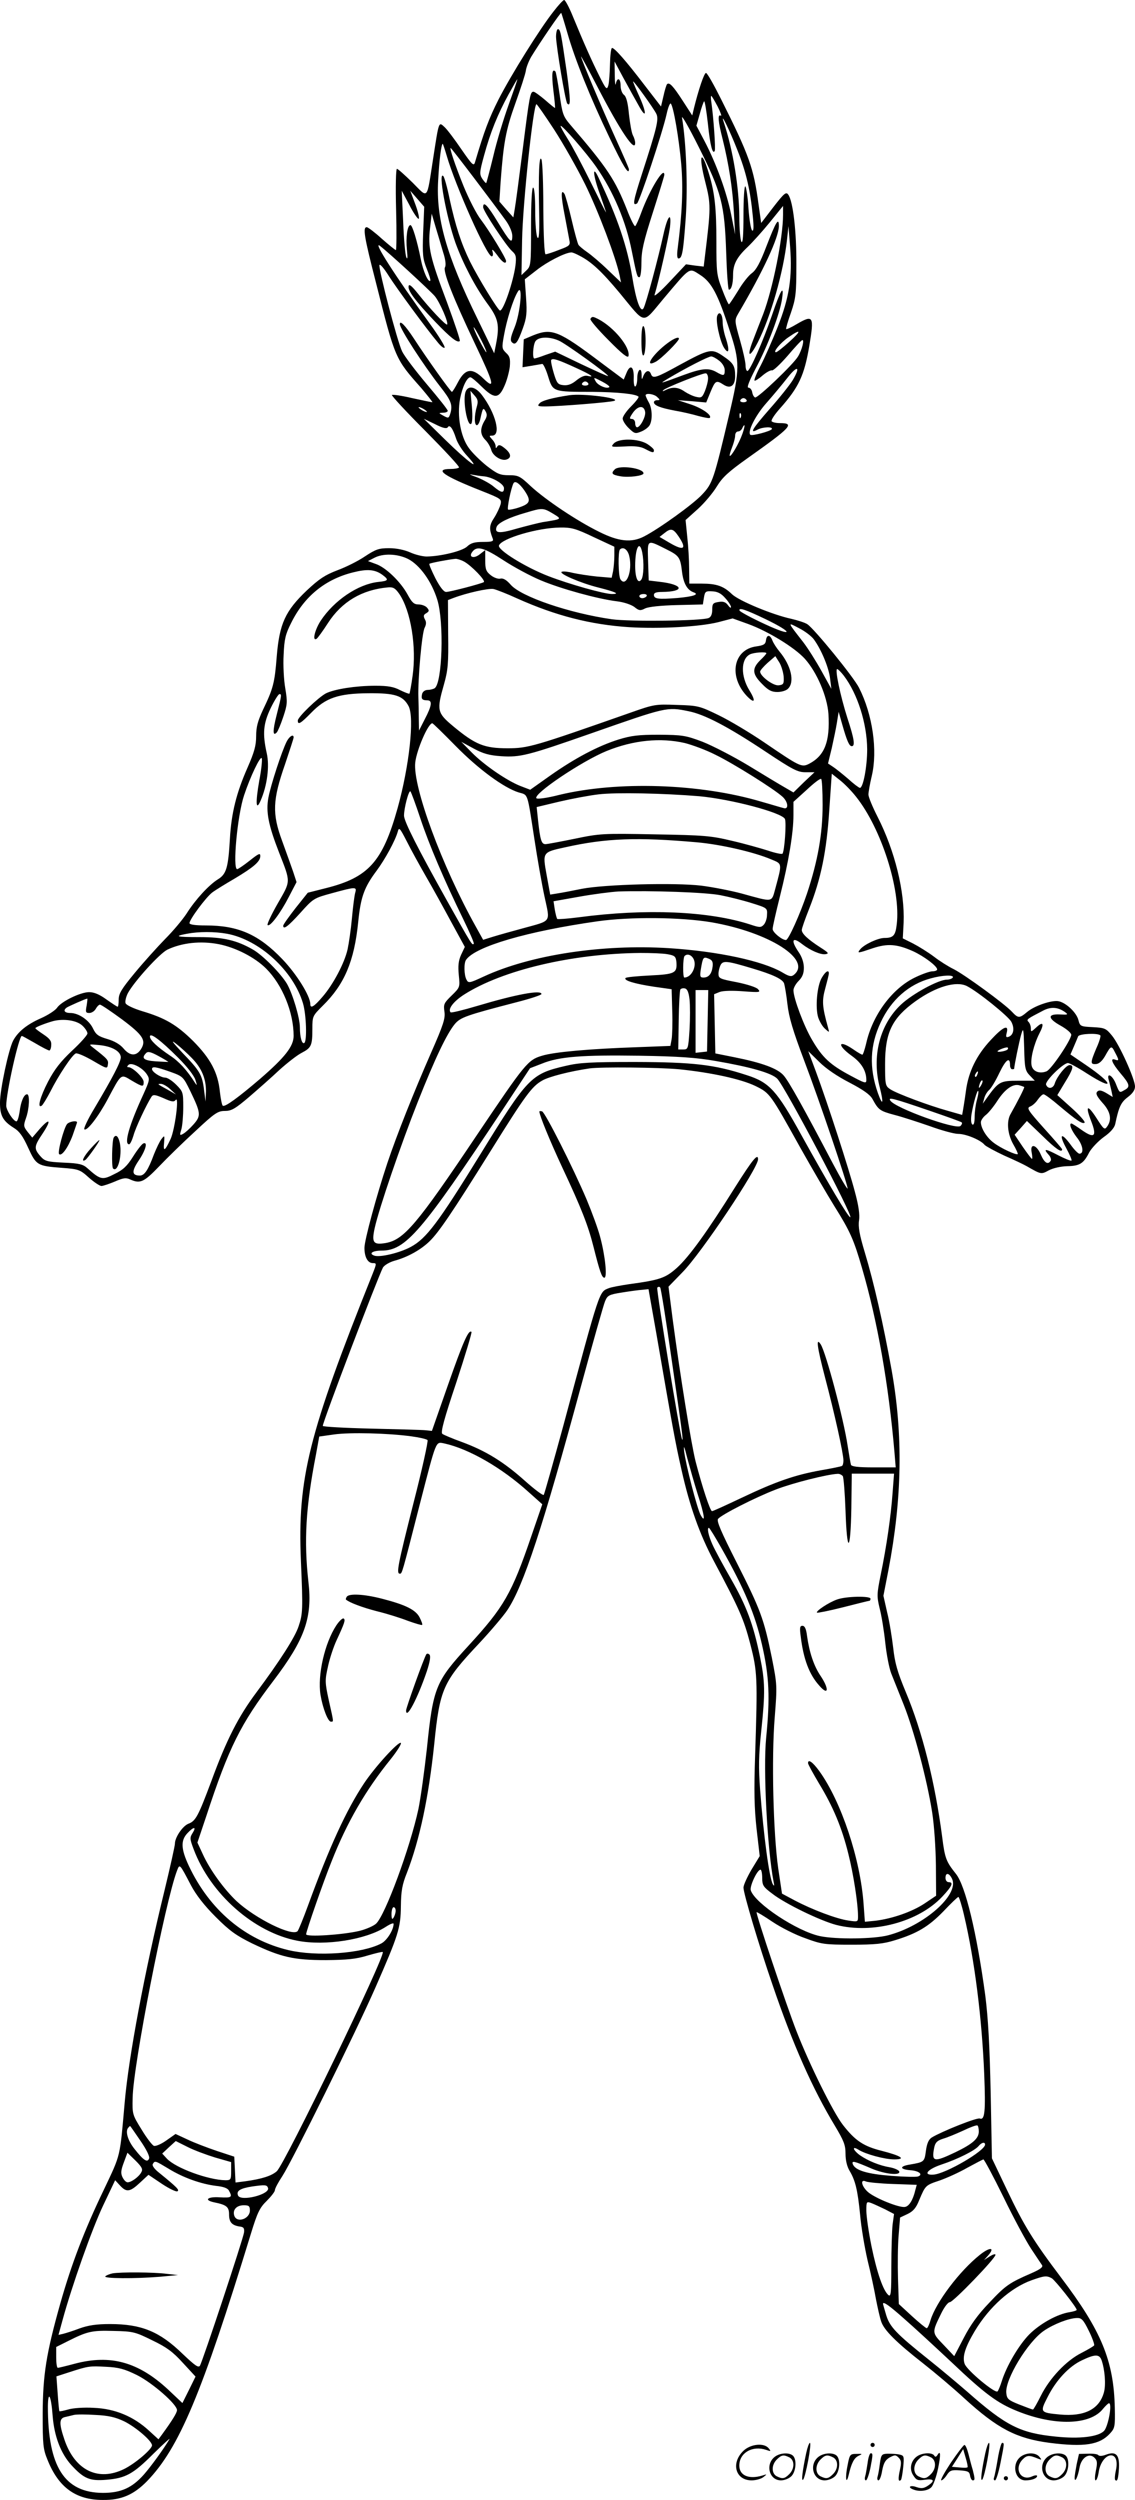 <?xml version="1.0" encoding="UTF-8"?>
<svg xmlns="http://www.w3.org/2000/svg" version="1.0" viewBox="0 0 544.991 1199.44" preserveAspectRatio="xMidYMid meet">
  <g transform="translate(-0.009,1200) scale(0.1,-0.1)" fill="#000000" stroke="none">
    <path d="M2658 11945 c-65 -82 -203 -303 -264 -422 -46 -91 -69 -152 -113 -301 -6 -21 -13 -14 -65 61 -32 47 -68 95 -81 107 -29 27 -27 31 -55 -150 -32 -205 -22 -193 -99 -116 -37 36 -70 66 -75 66 -5 0 -7 -88 -4 -195 3 -107 2 -195 -1 -195 -3 0 -34 25 -68 55 -33 30 -66 55 -72 55 -20 0 -12 -47 44 -265 93 -368 92 -365 218 -507 32 -38 56 -68 53 -68 -3 0 -47 9 -97 20 -51 12 -94 18 -97 15 -3 -3 69 -81 161 -173 92 -93 165 -171 161 -175 -4 -4 -22 -7 -40 -7 -82 0 -35 -33 148 -105 93 -37 97 -39 92 -64 -4 -14 -17 -43 -31 -65 -24 -36 -25 -54 -7 -100 5 -13 -2 -16 -47 -16 -40 0 -58 -5 -76 -22 -23 -22 -126 -47 -194 -48 -20 0 -56 9 -80 20 -27 12 -66 20 -100 20 -50 0 -64 -5 -116 -39 -32 -22 -92 -52 -133 -67 -60 -23 -87 -41 -147 -97 -103 -98 -131 -159 -144 -315 -10 -129 -17 -155 -66 -257 -25 -54 -33 -82 -33 -127 0 -45 -9 -77 -41 -150 -54 -122 -78 -219 -85 -342 -8 -140 -17 -170 -58 -195 -43 -27 -107 -96 -150 -164 -19 -29 -65 -84 -103 -122 -38 -39 -104 -112 -146 -163 -63 -76 -77 -99 -77 -127 0 -19 -2 -35 -5 -35 -3 0 -27 16 -54 35 -33 24 -59 35 -83 35 -42 0 -134 -45 -154 -75 -8 -12 -43 -35 -77 -50 -68 -30 -111 -65 -134 -108 -22 -43 -63 -235 -63 -297 0 -63 14 -88 66 -121 27 -16 44 -40 69 -95 39 -85 44 -88 163 -97 79 -6 86 -8 129 -47 25 -22 52 -40 60 -40 8 0 37 10 64 21 41 18 54 20 75 10 47 -21 65 -13 138 63 39 41 118 118 175 170 92 86 107 96 141 96 31 0 49 10 116 67 43 37 109 95 146 130 38 34 85 71 107 82 46 24 51 35 51 115 0 61 1 62 50 111 104 102 151 213 170 401 12 121 29 167 88 246 41 55 90 145 102 188 6 23 10 18 43 -46 20 -40 62 -116 93 -170 32 -55 86 -153 121 -218 l65 -119 -18 -38 c-13 -29 -15 -53 -11 -97 6 -58 6 -59 -34 -98 -37 -36 -40 -42 -35 -77 5 -32 -4 -62 -65 -200 -82 -187 -163 -390 -209 -527 -52 -156 -110 -370 -110 -407 0 -44 16 -73 40 -73 19 0 19 -1 -1 -52 -308 -769 -361 -980 -344 -1378 10 -231 9 -253 -11 -312 -17 -53 -92 -169 -203 -318 -86 -115 -143 -226 -216 -425 -63 -168 -75 -192 -111 -205 -27 -11 -64 -65 -64 -95 0 -11 -23 -113 -50 -225 -96 -392 -172 -797 -191 -1015 -24 -271 -18 -247 -100 -420 -94 -195 -156 -358 -209 -545 -68 -241 -84 -343 -85 -530 0 -149 2 -170 23 -221 53 -133 136 -193 266 -193 89 -1 148 25 212 90 154 159 263 418 499 1188 31 101 42 124 76 157 21 21 39 44 39 51 0 8 16 38 36 68 48 74 354 693 447 905 110 251 121 285 122 390 1 73 6 103 29 160 61 158 104 359 131 616 27 268 42 300 216 485 56 60 117 132 135 159 78 116 171 400 354 1075 56 206 108 389 115 406 12 29 18 33 82 43 37 6 81 12 98 13 l29 3 38 -215 c77 -445 90 -518 120 -650 40 -179 88 -312 156 -440 123 -231 143 -277 174 -395 35 -135 36 -164 24 -535 -6 -173 -4 -255 7 -355 l15 -130 -39 -64 c-21 -36 -39 -75 -39 -87 0 -28 73 -274 140 -468 97 -285 193 -500 299 -675 43 -72 51 -92 51 -134 0 -31 7 -61 19 -81 28 -47 39 -91 51 -211 5 -60 22 -159 36 -220 15 -60 33 -144 40 -185 8 -41 19 -90 25 -107 13 -42 74 -102 202 -202 56 -44 145 -119 197 -167 160 -146 250 -193 410 -214 166 -21 240 -10 290 45 23 25 25 33 23 123 -5 226 -64 369 -258 625 -135 179 -178 249 -260 421 l-72 151 -6 315 c-5 230 -12 356 -26 467 -41 301 -95 526 -141 583 -47 59 -53 74 -66 178 -34 260 -95 505 -175 695 -40 96 -52 138 -60 211 -6 50 -18 127 -29 170 l-18 80 24 123 c66 345 71 649 15 962 -40 221 -84 415 -128 561 -26 86 -33 125 -28 155 4 28 -2 71 -20 137 -27 104 -130 423 -188 579 l-36 96 52 -51 c33 -33 86 -69 146 -100 65 -34 98 -57 110 -78 29 -53 35 -58 106 -77 39 -10 115 -35 170 -54 55 -20 116 -37 136 -37 37 0 108 -29 127 -53 7 -7 49 -30 94 -51 46 -20 94 -43 108 -51 70 -40 69 -40 106 -20 21 11 57 19 88 20 60 1 79 12 106 66 11 20 42 53 69 73 33 23 52 45 56 63 17 81 27 104 60 129 24 18 35 35 35 51 0 36 -75 202 -111 245 -28 34 -34 37 -91 40 -60 3 -62 4 -70 35 -9 34 -56 80 -93 89 -31 8 -118 -21 -154 -52 -36 -30 -42 -30 -72 2 -35 38 -226 177 -279 204 -25 12 -68 39 -95 60 -28 21 -73 49 -100 63 l-50 25 4 75 c6 150 -42 345 -125 508 -24 47 -44 95 -44 107 0 11 7 51 16 89 29 122 4 295 -61 423 -26 52 -214 282 -248 305 -12 8 -47 19 -77 26 -89 19 -251 86 -285 118 -40 39 -74 51 -146 51 l-59 0 -1 73 c0 39 -4 108 -9 152 l-8 80 59 53 c32 29 73 78 91 108 27 44 55 70 148 136 209 148 228 168 155 168 -19 0 -36 4 -40 9 -3 6 15 33 40 61 91 102 117 159 141 300 24 144 20 152 -62 104 -25 -15 -47 -25 -49 -23 -2 2 8 38 23 79 23 68 26 90 26 230 1 158 -16 305 -39 336 -10 15 -19 8 -71 -59 l-59 -77 -13 92 c-23 171 -44 232 -179 501 -35 70 -67 127 -73 127 -9 0 -36 -81 -58 -170 l-8 -34 -46 71 c-46 71 -64 90 -75 79 -3 -3 -11 -28 -17 -56 l-12 -51 -78 101 c-90 118 -145 180 -157 180 -5 0 -9 -35 -10 -77 -1 -43 -4 -89 -8 -103 -7 -23 -11 -19 -43 45 -36 72 -72 152 -128 288 -17 42 -36 77 -41 77 -5 0 -28 -25 -51 -55z m67 -105 c36 -126 109 -307 202 -501 66 -138 93 -182 93 -151 0 5 -29 71 -64 148 -65 143 -166 382 -166 393 0 3 35 -61 78 -144 111 -214 182 -319 182 -271 0 10 -5 26 -11 37 -6 11 -14 57 -19 102 -5 55 -13 84 -24 92 -9 7 -16 26 -16 44 0 36 -16 42 -23 9 -2 -13 -5 6 -5 42 l-1 65 43 -80 c24 -44 56 -102 72 -130 38 -70 41 -41 5 40 -17 37 -31 70 -31 74 0 8 100 -130 112 -156 12 -26 2 -67 -69 -286 -43 -133 -47 -157 -24 -143 12 8 123 342 142 429 7 32 16 54 20 50 13 -14 39 -166 50 -289 10 -115 5 -236 -17 -406 -4 -30 -3 -48 4 -48 18 0 23 32 35 198 10 151 2 356 -18 477 -3 17 33 -46 80 -140 110 -219 124 -275 132 -507 3 -98 9 -178 13 -178 12 0 20 28 20 71 0 50 17 84 70 134 23 22 71 75 106 118 l64 79 0 -42 c0 -111 -49 -354 -95 -476 -14 -35 -36 -93 -50 -129 -31 -80 -16 -85 24 -7 62 123 123 336 140 492 l7 65 8 -100 c11 -146 -4 -243 -60 -384 -25 -64 -62 -147 -81 -184 -20 -37 -33 -70 -30 -73 2 -3 20 8 38 24 19 16 39 27 46 25 6 -2 39 29 74 69 34 40 66 75 71 76 12 5 -1 -47 -20 -78 -22 -38 -194 -201 -206 -197 -6 2 -12 13 -14 25 -2 12 -10 22 -18 22 -9 0 2 29 35 93 59 110 116 263 126 332 11 74 -6 47 -49 -80 -43 -125 -105 -265 -117 -265 -5 0 -9 12 -9 27 0 15 -12 70 -27 122 -26 92 -26 95 -9 125 123 209 195 366 196 421 0 45 -14 22 -60 -97 -30 -79 -49 -113 -69 -128 -16 -11 -46 -49 -67 -85 -22 -35 -41 -65 -44 -65 -3 0 -18 33 -33 73 -26 67 -27 82 -27 227 0 159 -8 235 -35 324 -37 126 -53 97 -19 -35 28 -110 28 -122 -2 -366 l-5 -42 -43 5 -42 6 -78 -83 c-43 -46 -76 -75 -73 -64 21 69 68 279 74 324 9 81 -12 56 -32 -37 -23 -105 -83 -331 -95 -351 -14 -24 -36 37 -54 150 -24 146 -70 283 -163 479 -30 63 -25 7 7 -80 16 -46 30 -86 30 -89 0 -3 -33 63 -74 146 -41 83 -91 177 -111 208 -20 32 -35 59 -33 61 6 6 126 -132 171 -197 82 -118 143 -261 171 -405 24 -119 26 -124 36 -124 6 0 10 31 10 70 0 57 10 101 55 241 30 94 55 175 55 180 0 44 -70 -71 -110 -179 -12 -34 -26 -64 -30 -67 -4 -2 -22 33 -39 78 -57 144 -93 200 -273 409 -34 40 -38 52 -51 146 -8 56 -17 105 -20 109 -16 16 -19 -12 -10 -89 6 -46 9 -84 8 -86 -1 -1 -22 16 -47 38 -26 22 -51 40 -56 40 -16 0 -19 -15 -52 -277 -17 -134 -34 -262 -38 -284 l-7 -42 -34 38 -33 38 6 96 c14 188 25 248 71 376 25 70 48 140 50 156 2 16 14 46 26 67 43 70 141 214 144 210 1 -1 15 -46 30 -98z m-282 -341 c-24 -66 -58 -178 -74 -247 -17 -70 -33 -129 -34 -130 -2 -2 -10 7 -19 20 -14 22 -14 31 9 114 30 110 65 196 117 291 22 40 41 73 42 73 2 0 -17 -54 -41 -121z m1003 -10 c14 -28 21 -48 15 -44 -16 9 -13 -27 9 -113 29 -117 48 -236 54 -352 l6 -105 -19 95 c-21 105 -71 245 -129 355 l-38 72 16 56 c8 30 18 58 21 61 3 3 11 -44 18 -106 11 -107 23 -151 33 -132 5 9 -6 162 -16 232 -3 17 -3 32 -1 32 3 0 16 -23 31 -51z m-785 -111 c44 -68 111 -186 149 -263 63 -128 147 -350 165 -435 l7 -35 -63 60 c-35 34 -80 72 -99 85 -19 13 -38 29 -42 35 -4 5 -19 60 -33 120 -14 61 -30 116 -34 124 -18 28 -18 -7 0 -99 10 -52 20 -107 23 -122 5 -25 1 -28 -50 -47 -30 -12 -59 -21 -64 -21 -6 0 -10 85 -11 218 0 119 -4 226 -9 237 -11 25 -15 -68 -11 -255 2 -96 -1 -131 -8 -120 -6 8 -11 65 -11 128 0 68 -4 112 -10 112 -6 0 -10 -69 -10 -188 0 -184 -1 -189 -23 -210 l-23 -22 3 168 c3 175 54 652 69 652 3 0 41 -55 85 -122z m879 -96 c43 -108 63 -194 75 -321 5 -50 4 -72 -3 -67 -6 3 -14 51 -18 106 -3 55 -11 103 -15 106 -5 3 -9 -59 -9 -138 0 -96 -3 -138 -10 -128 -5 8 -10 62 -10 120 -1 141 -30 320 -75 455 -18 55 29 -41 65 -133z m-1395 -29 c42 -145 193 -483 216 -483 6 0 8 9 4 23 -5 15 2 10 21 -15 25 -36 44 -48 44 -30 0 13 -81 146 -120 197 -22 28 -59 101 -84 162 -42 104 -68 183 -62 183 4 0 210 -272 264 -347 19 -26 32 -57 32 -75 0 -41 -11 -30 -70 67 -49 81 -70 102 -70 71 0 -18 110 -185 139 -211 19 -17 21 -26 16 -70 -10 -75 -57 -215 -74 -215 -9 0 -104 155 -144 235 -43 88 -70 172 -98 300 -11 55 -25 104 -30 110 -27 28 14 -195 58 -320 37 -101 94 -210 152 -290 55 -74 61 -104 42 -200 l-8 -40 -80 165 c-150 306 -200 483 -189 665 5 95 15 175 22 175 1 0 10 -26 19 -57z m-135 -303 c5 0 -1 30 -15 68 l-25 67 34 -39 33 -38 -5 -122 c-4 -107 -2 -127 17 -175 12 -29 20 -56 17 -58 -9 -10 -34 45 -45 102 -19 94 -41 165 -50 165 -15 0 -23 -58 -17 -119 4 -37 3 -49 -3 -35 -5 11 -12 88 -15 170 l-7 149 36 -67 c19 -38 40 -68 45 -68z m118 -161 c12 -36 14 -62 9 -71 -12 -18 38 -145 144 -368 91 -191 99 -223 40 -166 -54 53 -87 48 -121 -16 -14 -27 -27 -48 -30 -48 -6 0 -119 158 -184 258 -41 62 -66 87 -66 67 0 -22 112 -195 194 -300 52 -66 60 -87 49 -127 -8 -25 -9 -26 -33 -13 -25 14 -25 14 -2 15 12 0 22 4 22 9 0 6 -45 62 -100 127 -54 64 -108 135 -119 158 -23 47 -113 392 -109 414 2 8 22 -15 45 -52 39 -61 179 -252 237 -321 13 -16 27 -27 31 -23 4 4 -28 56 -71 115 -165 227 -278 403 -239 373 43 -33 240 -214 263 -241 24 -29 67 -128 59 -136 -6 -5 -83 76 -139 147 -32 40 -44 49 -46 37 -4 -22 31 -69 127 -170 75 -78 108 -104 119 -93 3 3 -25 86 -61 184 -82 217 -93 264 -82 357 l8 70 19 -65 c11 -36 27 -90 36 -121z m655 -16 c57 -29 106 -75 192 -178 129 -156 106 -153 212 -27 131 155 120 148 175 113 55 -35 86 -93 143 -271 48 -147 48 -181 -3 -396 -74 -314 -80 -333 -130 -386 -42 -46 -209 -166 -280 -202 -60 -31 -122 -24 -214 22 -108 53 -257 153 -329 219 -52 49 -60 53 -105 53 -43 0 -56 6 -107 45 -31 25 -70 63 -86 86 -39 53 -57 154 -42 235 11 57 33 104 50 104 5 0 29 -20 54 -45 60 -59 82 -59 109 3 12 26 23 68 26 93 3 38 0 50 -18 66 -20 20 -21 24 -10 84 13 74 44 173 66 209 26 45 13 -103 -16 -173 -18 -44 -21 -60 -12 -69 17 -17 28 -2 53 68 18 50 20 73 15 146 l-6 88 58 45 c48 38 135 83 165 84 4 1 22 -6 40 -16z m-473 -403 c17 -33 28 -60 25 -60 -2 0 -18 27 -35 60 -17 33 -28 60 -25 60 2 0 18 -27 35 -60z m1480 -10 c-30 -27 -59 -50 -64 -50 -16 0 21 45 60 72 62 43 64 32 4 -22z m17 -183 c-14 -23 -64 -86 -112 -140 -84 -96 -98 -120 -57 -98 25 13 75 15 68 2 -6 -10 -96 -34 -103 -27 -15 14 24 92 75 150 31 35 77 90 102 122 49 63 66 57 27 -9z m-222 -97 c3 -5 -3 -10 -15 -10 -12 0 -18 5 -15 10 3 6 10 10 15 10 5 0 12 -4 15 -10z m-1535 -56 c0 -2 -9 0 -20 6 -11 6 -20 13 -20 16 0 2 9 0 20 -6 11 -6 20 -13 20 -16z m1507 -26 c-3 -8 -6 -5 -6 6 -1 11 2 17 5 13 3 -3 4 -12 1 -19z m-1407 -48 c9 15 24 -4 40 -54 7 -22 31 -60 54 -84 74 -81 1 -27 -107 79 l-102 100 54 -26 c37 -19 56 -23 61 -15z m1415 -31 c-16 -46 -55 -112 -61 -106 -2 2 3 20 11 40 8 20 15 46 15 57 0 11 6 20 14 20 8 0 16 7 20 15 3 8 8 15 10 15 3 0 -1 -19 -9 -41z m-1245 -204 c40 -2 100 -36 100 -57 0 -25 -13 -23 -49 7 -16 14 -54 35 -83 46 -29 10 -39 16 -23 12 17 -3 41 -7 55 -8z m198 -68 c33 -49 29 -63 -24 -81 -26 -9 -50 -13 -54 -11 -7 4 15 108 26 127 8 13 28 -1 52 -35z m137 -111 c44 -27 46 -26 -49 -41 -21 -4 -77 -18 -124 -31 -85 -25 -109 -23 -97 9 8 19 58 44 139 67 80 24 84 24 131 -4z m196 -113 l99 -46 0 -42 c0 -23 -3 -57 -6 -75 l-7 -32 -71 6 c-39 4 -90 12 -113 17 -23 6 -47 9 -55 6 -20 -7 88 -54 176 -76 83 -21 104 -31 65 -31 -38 0 -205 47 -306 86 -109 42 -245 126 -237 147 13 34 186 85 293 86 55 1 76 -5 162 -46z m407 4 c42 -62 26 -72 -45 -30 l-46 27 23 18 c31 25 42 23 68 -15z m-57 -63 c60 -30 66 -38 74 -108 7 -56 25 -87 56 -98 28 -10 -1 -20 -78 -27 -91 -7 -113 -5 -113 15 0 10 12 14 38 14 114 1 105 36 -13 49 l-50 6 -3 93 c-3 107 -7 104 89 56z m-117 -15 c9 -47 7 -112 -4 -129 -16 -24 -30 6 -30 65 0 87 21 127 34 64z m-665 -38 c49 -32 129 -75 177 -95 97 -41 275 -90 367 -101 33 -4 68 -16 83 -27 22 -18 29 -19 52 -7 17 8 75 14 152 16 l125 3 5 32 c5 30 8 33 40 31 25 -1 43 -10 62 -32 16 -17 28 -37 28 -43 0 -7 -6 -3 -14 8 -11 15 -23 20 -45 16 -27 -4 -31 -8 -31 -37 0 -22 -6 -35 -17 -40 -32 -14 -378 -18 -465 -6 -203 29 -436 108 -486 166 -20 23 -36 32 -49 29 -10 -3 -31 4 -46 16 -23 18 -27 29 -27 71 l0 50 -27 -21 c-30 -23 -56 -12 -33 15 22 27 57 16 149 -44z m603 19 c16 -71 -16 -151 -43 -109 -10 17 -12 133 -2 143 16 15 38 -1 45 -34z m-1062 -12 c56 -29 113 -108 140 -196 33 -107 24 -400 -13 -424 -6 -4 -22 -8 -33 -8 -13 0 -24 -8 -27 -19 -6 -24 0 -31 25 -31 25 0 22 -25 -12 -90 l-28 -55 -1 55 c0 30 -1 78 -2 105 -3 85 17 309 30 333 8 16 9 28 1 41 -8 16 -6 22 7 29 14 9 15 13 4 26 -7 9 -26 16 -41 16 -22 0 -32 9 -53 48 -34 62 -105 130 -152 146 l-38 14 29 15 c42 23 112 21 164 -5z m268 -12 c35 -19 106 -92 95 -99 -14 -8 -162 -47 -181 -47 -11 0 -29 23 -51 65 -18 36 -32 68 -29 70 4 4 93 21 126 24 7 0 25 -5 40 -13z m-393 -63 c34 -25 31 -30 -19 -35 -97 -11 -211 -88 -276 -186 -28 -43 -42 -100 -20 -87 5 3 30 37 55 76 66 102 163 160 289 171 24 2 34 -4 53 -31 56 -82 84 -255 64 -395 -6 -44 -13 -81 -15 -84 -2 -2 -22 6 -45 17 -30 16 -59 21 -118 21 -95 0 -195 -16 -237 -36 -38 -20 -136 -114 -136 -131 0 -23 14 -14 64 37 70 72 130 93 276 94 126 1 165 -11 192 -62 29 -55 3 -289 -53 -490 -72 -257 -140 -332 -344 -383 l-87 -22 -59 -74 c-32 -41 -59 -79 -59 -84 0 -21 22 -5 82 61 62 69 64 71 153 95 113 31 119 31 111 3 -4 -13 -11 -68 -16 -123 -5 -55 -15 -122 -21 -150 -15 -66 -69 -168 -120 -227 -41 -48 -59 -59 -59 -35 0 38 -65 143 -134 215 -114 119 -212 162 -368 162 -50 0 -78 4 -78 11 0 18 79 124 109 147 16 12 65 42 108 67 92 55 123 82 123 108 0 16 -8 12 -51 -22 -29 -23 -56 -41 -60 -41 -23 0 1 259 33 354 29 88 79 193 85 178 3 -7 -2 -56 -12 -107 -19 -109 -16 -149 7 -95 31 71 43 164 29 226 -21 94 -17 142 19 217 18 37 37 67 42 67 11 0 11 -4 -13 -98 -20 -78 -20 -107 0 -86 5 5 19 38 31 74 20 60 21 71 10 137 -7 39 -11 112 -8 161 3 75 9 100 36 153 63 128 164 210 298 243 67 17 104 14 139 -11z m648 -114 c185 -83 353 -126 538 -138 149 -9 340 2 428 24 l69 18 75 -27 c96 -35 223 -113 272 -167 58 -65 107 -180 113 -264 8 -133 -18 -200 -92 -239 -37 -19 -44 -15 -216 102 -69 47 -168 106 -220 131 -91 44 -98 46 -200 49 -103 4 -109 3 -225 -38 -462 -162 -489 -170 -588 -170 -111 0 -154 17 -260 105 -78 65 -81 76 -45 202 19 67 22 100 20 241 l-1 163 26 10 c63 24 170 48 193 43 14 -3 65 -23 113 -45z m622 11 c-3 -5 -13 -10 -21 -10 -8 0 -14 5 -14 10 0 6 9 10 21 10 11 0 17 -4 14 -10z m570 -110 c137 -66 135 -88 -1 -25 -65 30 -121 60 -123 66 -5 16 30 4 124 -41z m234 -99 c36 -50 71 -135 77 -187 l6 -49 -47 85 c-26 47 -65 109 -88 139 -78 100 -77 97 -20 67 28 -14 61 -39 72 -55z m143 -173 c66 -87 111 -229 112 -353 0 -82 -19 -185 -35 -185 -4 0 -30 19 -56 43 -27 23 -59 49 -73 58 l-24 16 18 74 c9 41 21 97 25 124 l8 50 17 -60 c23 -81 34 -105 46 -105 17 0 12 35 -21 135 -34 107 -61 235 -49 235 4 0 19 -15 32 -32z m-747 -170 c78 -15 192 -75 371 -194 131 -87 154 -99 192 -99 l43 0 -51 -48 -50 -49 -43 25 c-23 13 -101 60 -173 104 -73 44 -172 95 -220 114 -82 31 -98 33 -209 34 -99 0 -133 -4 -195 -23 -99 -31 -210 -90 -328 -173 l-96 -68 -47 18 c-64 25 -174 100 -234 161 l-50 51 59 -32 c46 -25 75 -33 132 -37 93 -6 128 3 434 110 360 126 362 127 465 106z m-1117 -167 c110 -112 232 -201 303 -223 46 -13 40 3 75 -223 14 -93 36 -218 49 -278 27 -126 36 -112 -105 -151 -52 -14 -116 -32 -142 -40 l-48 -15 -35 63 c-163 291 -304 674 -291 788 7 61 62 188 82 188 3 0 53 -49 112 -109z m1101 14 c35 -9 101 -33 146 -56 85 -41 283 -165 323 -202 27 -25 30 -62 5 -54 -10 2 -58 17 -108 31 -293 87 -690 100 -971 32 -54 -14 -103 -21 -108 -16 -19 19 217 178 337 227 128 52 259 65 376 38z m822 -258 c121 -152 215 -446 195 -611 -6 -54 -16 -66 -59 -66 -31 0 -97 -31 -116 -54 -17 -21 -13 -20 61 5 70 23 115 20 193 -15 52 -24 115 -71 115 -87 0 -5 -10 -9 -22 -9 -13 0 -50 -13 -83 -29 -110 -52 -206 -181 -236 -318 -7 -29 -15 -53 -18 -53 -4 0 -23 11 -43 25 -73 50 -81 22 -9 -30 48 -34 71 -73 71 -117 0 -18 -8 -15 -77 22 -96 51 -134 86 -183 170 -39 65 -90 201 -90 239 0 11 11 31 25 45 18 18 25 36 25 63 0 24 -9 52 -25 75 -39 57 -31 76 16 39 40 -31 89 -52 112 -49 19 3 16 7 -23 32 -59 38 -90 66 -90 84 0 8 16 53 35 101 57 144 84 275 97 473 l12 176 39 -31 c22 -17 57 -53 78 -80z m-161 -39 c0 -139 -23 -268 -75 -425 -33 -98 -89 -223 -101 -223 -19 0 -64 37 -64 53 0 10 16 80 35 156 42 167 65 305 65 390 l0 64 63 57 c34 32 65 56 70 53 4 -2 7 -58 7 -125z m-1932 -63 c42 -127 116 -300 207 -486 30 -62 53 -114 50 -117 -8 -8 -8 -8 -127 204 -140 250 -208 383 -208 411 0 36 23 124 31 116 4 -5 25 -62 47 -128z m1339 105 c153 -14 396 -78 412 -109 8 -17 -2 -157 -12 -167 -3 -3 -34 3 -69 15 -35 11 -112 33 -173 47 -100 24 -133 27 -370 31 -250 5 -265 4 -385 -21 -69 -14 -132 -26 -141 -26 -19 0 -25 20 -35 111 l-7 67 109 26 c60 14 145 30 189 35 85 10 313 5 482 -9z m-12 -221 c115 -10 276 -47 358 -82 54 -22 53 -17 20 -140 -19 -68 -8 -66 -161 -24 -52 14 -140 31 -195 38 -128 15 -462 6 -572 -15 -44 -9 -96 -19 -116 -22 l-37 -6 -17 93 c-20 111 -21 110 89 134 197 44 348 49 631 24z m115 -254 c41 -8 109 -25 150 -38 74 -23 75 -24 73 -56 0 -19 -8 -40 -16 -48 -13 -14 -21 -13 -63 1 -199 65 -503 78 -826 35 -54 -7 -100 -10 -102 -8 -3 3 -8 23 -12 45 l-6 40 124 22 c67 12 152 23 188 25 154 5 420 -4 490 -18z m-43 -130 c277 -48 484 -180 395 -252 -12 -10 -23 -8 -56 12 -95 55 -309 101 -544 116 -320 20 -664 -32 -889 -136 -69 -32 -74 -33 -83 -15 -12 22 -13 80 -2 95 44 64 294 137 632 185 156 22 399 20 547 -5z m-2326 -55 c155 -29 318 -178 364 -334 16 -54 20 -182 6 -190 -11 -7 -21 28 -21 75 0 46 -35 162 -62 209 -30 50 -116 137 -163 164 -78 45 -143 60 -257 60 -111 0 -125 4 -61 16 57 11 134 11 194 0z m-40 -50 c81 -16 173 -63 227 -117 78 -78 132 -210 132 -323 0 -50 -42 -103 -161 -206 -103 -88 -168 -136 -179 -129 -4 2 -10 32 -14 66 -9 93 -45 160 -128 244 -80 79 -135 111 -246 144 -42 13 -76 29 -79 38 -3 9 2 30 11 48 31 57 153 191 190 209 70 33 159 43 247 26z m2154 -48 c35 -6 40 -11 43 -37 4 -54 -7 -59 -127 -65 -60 -3 -113 -8 -117 -12 -11 -12 44 -28 136 -42 l85 -12 3 -105 c2 -57 0 -118 -3 -135 l-6 -32 -157 -6 c-233 -8 -400 -23 -459 -41 -68 -20 -81 -36 -312 -379 -291 -434 -352 -505 -441 -520 -57 -9 -66 2 -51 71 21 96 126 402 207 606 84 212 140 328 178 374 27 32 55 42 294 104 67 17 122 35 122 40 0 21 -120 -1 -308 -57 -67 -20 -125 -34 -128 -31 -15 15 13 52 64 85 185 118 520 197 847 200 50 0 108 -2 130 -6z m125 -22 c18 -34 -9 -90 -44 -90 -8 0 -7 95 1 103 12 13 32 7 43 -13z m92 -36 c-4 -36 -19 -54 -44 -54 -16 0 -18 5 -13 38 10 60 12 63 37 53 18 -7 22 -15 20 -37z m190 -10 c98 -29 145 -51 153 -72 3 -9 11 -54 16 -99 7 -63 26 -127 80 -270 75 -197 209 -594 209 -615 0 -7 -33 48 -72 122 -136 259 -209 390 -234 419 -28 34 -103 62 -239 89 l-90 18 -3 142 -3 142 27 11 c17 6 62 7 113 3 81 -6 85 -5 70 11 -9 9 -53 23 -103 33 -79 15 -86 18 -86 40 0 13 5 32 10 42 12 22 29 21 152 -16z m963 -44 c-3 -5 -16 -10 -28 -10 -41 0 -167 -69 -221 -120 -102 -96 -141 -249 -101 -399 19 -76 14 -91 -10 -24 -42 121 -38 228 14 338 50 108 135 183 240 211 57 16 114 18 106 4z m68 -41 c55 -28 199 -145 213 -171 17 -32 11 -63 -12 -72 -13 -5 -15 -1 -10 19 11 42 -17 30 -77 -35 -68 -73 -107 -152 -119 -245 -5 -38 -12 -80 -14 -92 l-4 -22 -70 20 c-90 25 -243 82 -275 103 -24 16 -25 21 -25 122 0 151 34 220 147 301 98 70 195 98 246 72z m-1332 -64 c3 -28 3 -93 0 -145 -6 -92 -7 -95 -30 -95 l-24 0 2 140 c1 76 5 143 8 148 3 4 12 7 21 5 12 -2 19 -18 23 -53z m87 -102 l-3 -148 -27 -3 -28 -3 0 150 0 151 30 0 31 0 -3 -147z m-2982 72 c-6 -31 -4 -35 13 -35 11 0 25 9 31 20 6 11 15 20 20 20 6 0 53 -32 105 -70 103 -77 119 -102 91 -145 -22 -33 -52 -32 -83 5 -16 19 -43 35 -77 45 -44 13 -55 21 -69 50 -19 41 -70 75 -109 75 -29 0 -37 13 -16 27 12 7 88 41 97 42 2 1 0 -15 -3 -34z m4697 -30 c18 -13 16 -14 -24 -12 -61 3 -58 -20 6 -55 28 -16 49 -34 49 -43 -3 -28 -96 -166 -119 -175 -33 -13 -64 -1 -71 26 -8 30 10 103 37 156 25 48 18 60 -16 28 -24 -22 -25 -22 -25 -4 0 11 -5 25 -11 31 -12 12 -8 14 71 55 37 19 70 16 103 -7z m-4717 -66 c13 -12 24 -29 24 -37 0 -8 -33 -45 -74 -83 -55 -52 -84 -89 -115 -148 -39 -75 -53 -130 -31 -116 6 4 24 34 42 68 38 76 105 177 122 183 7 3 44 -13 82 -35 67 -39 69 -40 72 -19 4 22 -1 27 -70 81 -23 18 -23 18 29 13 61 -6 103 -30 103 -59 0 -22 -38 -95 -127 -245 -31 -51 -52 -96 -48 -100 12 -11 67 60 112 144 67 126 62 122 115 90 53 -31 58 -32 58 -7 0 20 -53 71 -73 71 -8 0 -8 3 0 11 14 14 67 -13 88 -45 15 -23 14 -28 -15 -93 -70 -151 -96 -243 -70 -243 5 0 14 19 21 42 10 38 63 150 87 187 8 11 18 9 58 -8 37 -17 49 -19 57 -9 19 27 -3 -142 -24 -187 -27 -58 -36 -63 -31 -17 3 35 2 36 -12 18 -9 -11 -25 -45 -37 -75 -27 -73 -45 -101 -67 -101 -39 0 -41 20 -6 72 34 50 45 92 22 82 -7 -3 -29 -31 -49 -63 -29 -46 -48 -64 -90 -84 -58 -30 -67 -27 -129 28 -21 19 -39 24 -114 27 -82 4 -91 7 -113 32 -31 36 -29 47 12 108 43 65 35 77 -14 22 l-36 -42 -22 27 c-20 26 -21 30 -8 67 16 45 19 114 5 114 -15 0 -30 -35 -36 -85 -4 -25 -10 -45 -15 -45 -14 0 -49 53 -49 75 0 64 61 335 75 335 2 0 31 -16 64 -35 32 -19 63 -35 68 -35 4 0 9 12 9 26 2 19 -7 31 -37 51 -21 14 -39 27 -39 30 0 5 46 23 85 34 50 13 114 4 141 -22z m4549 -239 l24 -25 -80 0 c-87 0 -94 -4 -152 -85 l-18 -25 7 25 c3 14 14 32 23 40 10 8 32 45 50 83 31 64 51 79 51 36 0 -10 5 -19 10 -19 6 0 10 1 10 3 0 14 24 130 33 162 11 38 12 34 15 -65 2 -95 5 -107 27 -130z m-4089 85 c42 -42 75 -84 82 -105 9 -28 9 -31 -1 -16 -39 62 -79 105 -121 132 -61 41 -96 74 -96 91 0 21 51 -17 136 -102z m4428 107 c2 -4 -6 -32 -20 -62 -29 -69 -29 -77 -1 -75 14 1 29 14 43 38 29 52 31 52 48 18 20 -37 20 -42 1 -35 -26 10 -16 -16 25 -65 46 -54 48 -66 19 -81 -24 -14 -23 -15 -42 33 -17 40 -44 53 -33 15 4 -13 9 -36 13 -52 l6 -29 -31 19 c-24 14 -35 15 -43 7 -9 -9 -3 -22 24 -53 40 -43 47 -82 23 -115 -12 -17 -16 -14 -51 41 -44 68 -55 61 -25 -16 28 -72 15 -84 -45 -42 -25 18 -48 32 -50 32 -14 0 -1 -32 25 -66 30 -37 37 -79 13 -79 -6 0 -25 19 -42 43 -45 61 -58 52 -22 -15 17 -31 29 -59 26 -61 -3 -3 -32 9 -65 26 -61 32 -73 33 -44 1 9 -10 13 -23 9 -28 -13 -21 -30 -10 -47 29 -21 50 -54 57 -44 10 3 -16 4 -30 1 -30 -2 0 -22 26 -44 58 l-39 58 30 33 29 33 74 -71 c64 -63 95 -84 95 -65 0 3 -39 48 -87 101 -77 86 -84 97 -67 104 11 4 28 19 37 33 10 14 22 26 28 26 6 0 40 -25 76 -56 82 -69 112 -89 121 -80 4 4 -24 36 -62 70 l-69 62 36 60 c40 64 45 84 23 84 -17 0 -60 -54 -71 -87 -7 -26 -33 -30 -42 -7 -6 17 81 103 105 104 7 0 48 -22 91 -50 136 -87 130 -51 -7 42 l-72 49 16 37 c9 20 18 43 21 50 6 13 98 17 107 4z m-4362 -109 c47 -48 68 -100 67 -160 l-2 -48 -7 55 c-9 74 -20 92 -104 179 -48 51 -58 65 -31 44 22 -17 57 -49 77 -70z m3916 42 c-7 -8 -48 -15 -48 -9 0 6 44 23 49 18 2 -2 2 -6 -1 -9z m-4030 -60 c-2 0 -29 1 -60 3 -58 4 -71 15 -46 40 9 9 23 5 60 -15 26 -14 47 -27 46 -28z m2627 5 c169 -29 270 -58 297 -85 37 -37 368 -665 351 -665 -10 0 -105 160 -232 389 -121 220 -156 258 -266 293 -156 51 -257 62 -535 63 -214 0 -268 -3 -335 -19 -165 -38 -182 -56 -409 -425 -202 -328 -259 -403 -333 -443 -53 -29 -150 -52 -176 -42 -28 10 -8 24 35 24 116 0 192 89 581 675 l132 200 57 22 c83 34 194 42 468 38 187 -3 274 -9 365 -25z m-2618 -52 c62 -22 63 -24 97 -93 51 -106 52 -118 15 -160 -18 -20 -40 -40 -50 -45 -16 -9 -17 -7 -8 22 5 18 9 66 9 106 0 71 -1 75 -34 108 -19 19 -42 34 -53 34 -21 0 -63 27 -63 41 0 14 19 11 87 -13z m2444 12 c156 -16 297 -47 366 -80 71 -35 71 -36 218 -300 54 -96 127 -221 161 -276 76 -121 94 -162 133 -297 75 -257 128 -559 156 -884 l6 -73 -106 0 c-76 0 -107 4 -109 13 -2 6 -9 48 -16 92 -19 127 -104 446 -129 485 -24 37 -18 -10 20 -156 47 -178 89 -368 89 -401 0 -12 -3 -24 -7 -26 -5 -3 -50 -12 -102 -21 -123 -22 -216 -54 -380 -132 -74 -35 -137 -64 -142 -64 -9 0 -47 116 -79 239 -21 84 -74 412 -110 682 l-20 156 67 69 c90 91 363 499 363 542 0 31 -25 1 -111 -135 -132 -211 -220 -333 -279 -386 -54 -48 -80 -58 -229 -78 -40 -6 -84 -14 -97 -19 -48 -19 -41 2 -219 -660 -49 -179 -91 -328 -94 -332 -4 -4 -45 27 -91 68 -102 91 -187 143 -300 185 -47 17 -90 35 -96 40 -9 7 9 73 67 246 43 131 76 240 73 243 -14 13 -41 -50 -113 -255 l-77 -220 -29 3 c-17 2 -135 5 -262 8 -128 3 -233 9 -233 13 0 20 263 710 289 760 7 11 30 25 54 32 63 17 127 52 170 94 44 43 105 132 293 433 167 268 198 310 248 338 33 19 132 44 226 58 57 8 335 5 431 -4z m1432 -25 c-3 -9 -8 -14 -10 -11 -3 3 -2 9 2 15 9 16 15 13 8 -4z m18 -52 c-12 -20 -14 -14 -5 12 4 9 9 14 11 11 3 -2 0 -13 -6 -23z m-3894 -18 l28 -26 -40 23 c-51 28 -51 28 -32 28 9 0 29 -11 44 -25z m4101 10 c3 -3 -34 -74 -65 -129 -21 -35 -15 -97 12 -145 14 -24 24 -46 22 -48 -7 -6 -81 28 -115 54 -34 25 -62 70 -62 99 0 9 11 25 24 35 13 10 38 41 56 69 36 55 74 82 105 73 11 -3 21 -7 23 -8z m-227 -62 c-6 -21 -11 -57 -11 -81 0 -28 -4 -41 -11 -37 -6 5 -8 23 -4 49 9 53 27 117 32 112 3 -2 0 -21 -6 -43z m-227 -52 c82 -28 152 -53 154 -56 3 -3 1 -10 -6 -17 -20 -20 -315 86 -337 122 -11 17 8 13 189 -49z m-1240 -1186 c54 -371 58 -404 51 -390 -10 22 -124 718 -119 727 4 5 10 6 14 1 4 -4 28 -156 54 -338z m-1249 -376 c38 -5 73 -13 78 -18 4 -4 -26 -141 -68 -304 -75 -297 -83 -337 -65 -337 11 0 10 -2 95 330 82 317 76 303 118 295 119 -26 277 -117 406 -234 l65 -58 -53 -154 c-94 -275 -131 -339 -301 -524 -158 -172 -170 -199 -200 -493 -12 -108 -30 -239 -41 -292 -40 -185 -159 -508 -203 -549 -12 -11 -48 -27 -81 -35 -81 -19 -255 -30 -255 -16 0 14 82 250 122 349 74 188 164 343 284 491 31 39 53 74 49 78 -10 10 -123 -113 -177 -194 -85 -128 -166 -304 -270 -589 -22 -60 -44 -114 -49 -120 -26 -27 -202 60 -293 144 -60 57 -128 150 -162 225 l-26 56 43 128 c108 329 165 442 321 647 152 200 189 304 169 476 -22 197 -13 357 36 609 l16 88 71 10 c78 11 262 6 371 -9z m1375 -277 c33 -101 39 -145 14 -100 -17 33 -71 240 -79 306 -3 33 1 23 15 -33 12 -44 34 -122 50 -173z m697 86 c4 -7 10 -82 13 -166 7 -210 24 -204 28 11 l2 167 102 0 101 0 -7 -92 c-8 -112 -29 -257 -57 -393 -19 -94 -19 -103 -5 -162 9 -34 21 -108 27 -165 6 -57 19 -123 29 -148 10 -25 37 -92 60 -150 48 -121 111 -356 136 -515 10 -64 17 -171 18 -255 l1 -145 -55 -37 c-60 -40 -155 -73 -236 -83 l-51 -5 -6 82 c-15 219 -108 496 -213 641 -32 44 -54 59 -54 38 0 -6 24 -49 53 -98 67 -110 110 -212 141 -339 24 -95 46 -237 46 -297 0 -28 0 -28 -47 -21 -56 8 -173 52 -258 97 l-60 32 -18 120 c-24 168 -33 530 -17 725 12 153 12 156 -14 288 -38 186 -55 231 -168 454 -76 150 -98 201 -90 211 18 21 179 103 278 141 80 31 247 73 296 75 9 1 20 -5 25 -11z m-583 -345 c112 -198 162 -319 195 -464 35 -153 39 -253 20 -446 -15 -147 5 -534 36 -693 4 -18 3 -21 -4 -10 -17 30 -44 229 -61 452 -8 109 -7 166 5 280 20 189 19 240 -6 361 -32 155 -64 241 -139 372 -38 66 -78 140 -89 165 -19 42 -27 80 -17 80 3 0 30 -44 60 -97z m-2539 -1367 c-14 -22 -14 -28 5 -78 80 -214 289 -399 498 -439 134 -26 330 5 425 67 20 13 37 20 37 14 0 -29 -32 -80 -59 -94 -93 -49 -311 -64 -446 -32 -210 50 -379 194 -478 404 -38 81 -40 122 -7 157 30 32 45 33 25 1z m-8 -251 c25 -47 64 -97 119 -152 67 -67 98 -89 175 -127 138 -66 200 -80 354 -80 102 1 145 5 200 22 38 11 71 19 73 17 15 -15 -470 -1017 -509 -1052 -25 -22 -71 -37 -151 -48 l-47 -6 -3 62 -3 62 -85 28 c-47 16 -110 40 -141 55 l-56 26 -44 -31 c-25 -18 -52 -29 -60 -26 -8 3 -35 38 -59 78 -44 71 -45 74 -43 152 2 155 157 944 213 1090 13 34 12 35 67 -70z m2743 35 c0 -35 5 -43 48 -75 61 -48 231 -130 307 -150 175 -45 396 14 510 136 47 50 55 69 30 69 -8 0 -15 9 -15 20 0 28 18 25 32 -5 34 -76 -135 -225 -308 -270 -69 -18 -249 -20 -326 -4 -110 23 -313 157 -333 220 -6 19 31 99 47 99 4 0 8 -18 8 -40z m969 -178 c51 -216 86 -495 97 -763 7 -179 3 -222 -21 -213 -14 6 -183 -62 -231 -91 -15 -10 -23 -28 -28 -64 -7 -53 -8 -54 -78 -66 -50 -8 -48 -23 4 -27 41 -3 62 -21 36 -30 -7 -3 -65 -2 -128 3 -116 9 -173 26 -185 56 -6 18 4 16 90 -21 64 -27 140 -35 133 -14 -3 7 -23 16 -45 20 -49 8 -105 31 -144 58 -34 25 -40 47 -6 26 33 -21 125 -46 171 -46 59 0 34 17 -60 41 -88 22 -128 49 -187 125 -47 61 -160 289 -222 448 -49 125 -197 567 -192 572 1 2 36 -19 76 -46 40 -27 111 -63 158 -79 78 -29 93 -31 222 -31 113 0 152 4 207 21 109 33 164 67 234 139 36 38 68 69 72 69 3 1 16 -39 27 -87z m-2729 21 c0 -10 -5 -25 -10 -33 -7 -11 -10 -7 -10 18 0 17 5 32 10 32 6 0 10 -8 10 -17z m2800 -1059 c0 -34 -30 -60 -113 -100 -103 -49 -115 -47 -101 23 5 24 14 33 42 42 21 6 64 24 97 39 33 16 63 27 68 25 4 -2 7 -15 7 -29z m-4026 -44 c29 -42 46 -76 42 -86 -8 -21 -27 -9 -70 46 -33 41 -46 87 -29 103 3 4 7 7 8 7 1 0 23 -32 49 -70z m359 -81 l77 -22 0 -44 c0 -40 -2 -43 -27 -43 -82 1 -239 58 -282 104 l-22 24 32 30 33 30 56 -28 c31 -16 91 -38 133 -51z m3697 62 c0 -30 -189 -140 -247 -144 -53 -4 -31 25 37 48 79 26 162 68 179 89 15 18 31 21 31 7z m-4051 -132 c-11 -22 -48 -49 -66 -49 -8 0 -18 11 -25 25 -9 19 -7 34 7 71 l17 46 39 -38 c30 -30 36 -41 28 -55z m4140 -121 c49 -101 109 -212 133 -248 24 -36 47 -71 52 -78 5 -9 -10 -20 -51 -38 -106 -46 -124 -58 -202 -141 -55 -57 -91 -107 -123 -169 l-46 -88 -51 54 c-57 59 -57 58 -12 150 15 31 33 55 42 55 16 0 219 210 219 227 0 6 -12 2 -27 -7 l-28 -18 19 21 c36 41 10 43 -39 4 -98 -78 -211 -228 -237 -314 -6 -21 -14 -38 -18 -38 -4 0 -36 26 -71 58 l-63 58 -4 122 c-2 67 -1 160 3 207 l7 86 36 17 c27 13 41 29 56 67 30 71 30 71 99 94 34 12 94 39 132 61 39 21 73 39 77 40 4 0 48 -82 97 -182z m-4009 137 c70 -43 155 -73 227 -82 37 -4 57 -11 63 -24 17 -31 12 -34 -45 -31 -58 4 -78 -13 -27 -24 60 -12 72 -22 72 -58 0 -37 13 -52 50 -58 20 -2 24 -8 22 -28 -4 -31 -199 -619 -212 -640 -7 -11 -23 0 -82 56 -111 108 -198 144 -350 144 -65 0 -104 -6 -146 -21 -31 -12 -67 -23 -79 -26 l-22 -5 20 73 c45 164 140 433 194 547 l58 122 23 -25 c31 -34 48 -32 96 13 l41 38 64 -43 c36 -24 70 -40 75 -36 11 6 -2 19 -88 89 -23 18 -35 35 -30 42 10 17 11 16 76 -23z m3478 -73 l114 -4 -7 -26 c-11 -47 -30 -77 -49 -80 -27 -6 -149 44 -180 73 -30 28 -36 62 -8 49 9 -4 68 -10 130 -12z m-3001 -19 c11 -31 -132 -67 -144 -36 -9 22 10 34 68 43 63 9 71 8 76 -7z m2964 -103 l42 -22 -7 -51 c-3 -29 -6 -119 -6 -201 0 -126 -2 -147 -14 -137 -25 21 -55 107 -81 233 -14 69 -25 146 -25 172 0 44 1 45 25 36 13 -5 43 -19 66 -30z m-3051 -5 c0 -41 -63 -62 -75 -25 -9 28 11 50 46 50 24 0 29 -4 29 -25z m3850 -325 c16 -9 120 -140 120 -152 0 -3 -15 -8 -34 -11 -59 -9 -142 -55 -194 -107 -50 -51 -109 -151 -132 -225 -7 -22 -16 -44 -20 -48 -11 -12 -147 101 -158 132 -12 34 2 79 49 158 70 116 172 207 272 243 62 22 72 23 97 10z m-709 -194 c46 -40 149 -135 229 -210 158 -150 219 -195 313 -233 180 -73 352 -69 414 11 12 14 24 26 28 26 17 0 -4 -113 -24 -133 -28 -28 -117 -39 -231 -27 -171 17 -239 51 -425 215 -44 38 -127 108 -185 154 -158 126 -188 158 -205 215 -8 27 -15 51 -15 53 0 13 29 -7 101 -71z m887 -58 c17 -34 28 -66 26 -70 -3 -5 -31 -21 -62 -37 -73 -37 -152 -121 -194 -205 -18 -36 -35 -66 -38 -66 -4 0 -33 11 -66 24 -53 21 -59 27 -62 55 -7 65 103 246 181 299 47 32 119 60 158 61 22 1 31 -8 57 -61z m-4497 -46 c69 -33 99 -55 147 -108 l61 -66 -31 -63 -32 -64 -70 66 c-142 131 -275 168 -446 123 -41 -11 -78 -20 -82 -20 -5 0 -8 22 -8 50 l0 50 52 26 c97 49 118 54 223 51 95 -2 105 -5 186 -45z m4558 -94 c16 -45 22 -118 12 -155 -22 -82 -94 -118 -212 -107 -95 9 -96 11 -59 83 41 82 103 148 165 177 63 30 83 30 94 2z m-4631 -73 c74 -37 192 -140 192 -168 0 -13 -24 -51 -72 -117 l-17 -23 -46 42 c-74 68 -163 105 -264 109 -47 3 -102 -1 -124 -8 -21 -6 -40 -10 -42 -8 -1 2 -5 40 -8 85 l-6 82 62 20 c93 30 96 30 176 26 61 -3 88 -10 149 -40z m-405 -197 c8 -99 40 -180 90 -235 60 -65 88 -77 169 -70 92 8 127 27 225 125 47 46 82 78 77 70 -27 -46 -88 -130 -123 -170 -57 -64 -110 -88 -197 -88 -185 1 -264 126 -264 415 1 81 16 51 23 -47z m344 -25 c56 -28 133 -94 133 -115 0 -18 -79 -86 -133 -113 -125 -62 -237 -7 -287 139 -27 79 -26 104 3 110 12 3 31 7 42 10 11 3 58 3 103 0 64 -3 97 -11 139 -31z M2670 11823 c1 -46 45 -312 54 -320 17 -17 16 18 -3 154 -27 186 -30 203 -42 203 -5 0 -9 -17 -9 -37z M3444 10485 c-9 -22 13 -123 33 -154 23 -35 27 -12 9 44 -9 25 -16 61 -16 80 0 37 -16 56 -26 30z M2835 10470 c-3 -5 36 -51 87 -102 66 -67 93 -88 96 -76 9 42 -70 138 -145 177 -26 13 -30 14 -38 1z M3080 10365 c0 -48 4 -74 10 -70 6 3 10 35 10 70 0 35 -4 67 -10 70 -6 4 -10 -22 -10 -70z M2560 10391 l-45 -19 -3 -67 -3 -67 43 7 c24 4 47 8 52 9 5 0 18 -27 28 -60 23 -74 22 -74 212 -74 121 -1 209 -10 222 -23 3 -3 -13 -24 -35 -46 -23 -23 -41 -49 -41 -59 0 -10 13 -31 30 -47 27 -26 31 -27 60 -15 17 7 35 21 40 31 14 26 12 80 -5 109 -8 14 -14 28 -15 33 0 13 41 7 56 -8 14 -13 14 -15 0 -15 -9 0 -16 -4 -16 -10 0 -15 31 -27 100 -40 36 -6 87 -18 114 -26 27 -7 52 -12 54 -9 13 12 -37 47 -92 65 l-61 20 68 -5 68 -6 21 51 c23 55 27 57 63 34 33 -21 55 -4 55 41 0 49 -8 63 -57 96 -55 38 -66 36 -208 -41 -116 -64 -130 -68 -139 -45 -8 22 -25 18 -36 -7 -8 -22 -9 -22 -9 5 -1 40 -21 23 -21 -18 0 -19 -4 -36 -9 -39 -5 -4 -9 15 -8 40 2 56 -17 69 -35 24 l-13 -31 -110 82 c-203 153 -235 166 -325 130z m123 -25 c30 -12 237 -161 237 -170 0 -3 -57 23 -127 56 l-127 61 -47 -16 c-26 -10 -49 -17 -53 -17 -10 0 -7 60 4 81 13 23 65 26 113 5z m771 -97 c15 -12 26 -30 26 -45 0 -28 -5 -29 -40 -9 -37 21 -70 18 -157 -14 -119 -44 -121 -45 -73 -16 79 47 191 105 205 105 7 0 24 -9 39 -21z m-686 -35 c70 -32 92 -47 52 -37 -12 3 -31 -5 -51 -21 -23 -19 -41 -26 -63 -24 -27 3 -32 8 -47 58 -9 30 -15 59 -12 63 6 10 32 2 121 -39z m632 -49 c0 -14 -7 -41 -15 -61 -13 -31 -17 -34 -42 -28 -15 3 -40 15 -55 25 -31 22 -59 24 -91 8 -14 -7 -18 -8 -12 -1 11 12 182 80 203 81 6 1 12 -10 12 -24z m-474 -42 c-11 -11 -56 8 -66 28 -11 20 -11 20 30 -1 23 -12 39 -24 36 -27z m-101 17 c3 -5 -3 -10 -15 -10 -12 0 -18 5 -15 10 3 6 10 10 15 10 5 0 12 -4 15 -10z m273 -137 c3 -23 -24 -73 -39 -73 -5 0 -9 9 -9 20 0 11 -7 20 -16 20 -13 0 -12 5 6 31 25 34 53 35 58 2z M3220 10364 c-76 -51 -135 -133 -72 -100 26 13 112 99 112 111 0 9 -15 5 -40 -11z M2234 10115 c-11 -45 10 -160 28 -149 6 4 8 34 4 83 l-7 76 20 -23 c16 -18 18 -28 10 -55 -12 -42 -12 -87 1 -87 5 0 12 12 16 28 12 55 14 59 26 38 8 -14 7 -26 -6 -46 -22 -38 -20 -66 5 -91 12 -12 24 -33 28 -48 8 -29 50 -55 75 -45 24 9 19 30 -11 54 -20 16 -28 18 -35 8 -6 -10 -8 -10 -8 1 0 8 -7 23 -17 33 -15 17 -15 18 0 18 45 0 17 108 -49 195 -33 43 -70 48 -80 10z M2735 10104 c-80 -12 -135 -26 -145 -40 -11 -12 -6 -14 26 -14 68 0 318 20 334 27 32 13 -149 36 -215 27z M2947 9872 c-15 -17 -13 -17 52 -14 49 3 77 0 99 -12 36 -19 42 -20 42 -6 0 6 -15 19 -32 30 -44 27 -138 28 -161 2z M2952 9748 c-19 -19 -14 -26 27 -33 40 -7 111 2 111 14 0 25 -116 41 -138 19z M1377 8443 c-24 -47 -77 -210 -88 -269 -13 -69 0 -133 51 -264 57 -146 57 -134 -6 -244 -31 -54 -53 -101 -49 -104 11 -11 62 57 102 135 l37 71 -16 49 c-9 26 -33 93 -53 148 -49 132 -46 197 14 369 22 66 41 123 41 128 0 18 -20 6 -33 -19z M3678 8928 c-2 -19 -11 -24 -45 -29 -111 -14 -136 -142 -48 -237 39 -41 46 -27 14 25 -43 69 -42 150 1 173 18 10 80 14 80 6 0 -3 -13 -18 -30 -34 -40 -40 -38 -66 9 -113 30 -31 46 -39 74 -39 20 0 43 7 51 16 33 32 15 111 -41 178 -14 17 -29 40 -34 53 -11 29 -27 30 -31 1z m85 -174 c2 -35 -1 -39 -24 -42 -26 -3 -89 44 -89 66 0 5 16 24 36 42 l37 32 19 -30 c10 -16 19 -47 21 -68z M3946 7309 c-23 -39 -32 -144 -17 -191 7 -20 21 -44 33 -54 21 -19 21 -19 14 6 -28 101 -30 128 -13 189 9 33 17 65 17 71 0 19 -16 10 -34 -21z M322 6607 c-15 -18 -47 -136 -38 -144 12 -12 43 31 65 90 11 32 21 60 21 62 0 11 -38 4 -48 -8z M546 6542 c-8 -14 -11 -141 -3 -148 22 -22 44 60 33 120 -7 34 -19 46 -30 28z M436 6490 c-34 -37 -49 -69 -26 -55 11 7 73 95 67 95 -3 0 -21 -18 -41 -40z M2590 6667 c0 -17 49 -137 109 -266 93 -198 125 -280 151 -383 30 -119 40 -148 52 -148 15 0 4 106 -20 195 -10 39 -40 120 -65 180 -65 153 -199 418 -214 423 -7 2 -13 2 -13 -1z M1665 4339 c-4 -6 -5 -12 -4 -13 17 -15 79 -38 148 -56 46 -11 113 -32 149 -46 36 -13 67 -22 69 -20 3 2 -3 18 -12 36 -19 37 -68 61 -181 90 -85 22 -159 26 -169 9z M1615 4202 c-56 -85 -91 -239 -76 -333 11 -66 36 -129 50 -129 14 0 14 -5 -10 102 -19 88 -19 96 -4 163 8 38 27 95 41 125 39 84 44 99 34 105 -5 3 -21 -12 -35 -33z M2047 4063 c-12 -19 -97 -256 -97 -269 0 -48 56 59 100 189 15 46 19 72 12 79 -5 5 -12 6 -15 1z M4019 4326 c-40 -14 -103 -56 -96 -63 3 -2 59 9 126 26 66 17 123 31 126 31 3 0 5 5 5 10 0 14 -118 12 -161 -4z M3845 4148 c13 -108 41 -182 89 -235 44 -51 49 -17 6 47 -32 47 -54 113 -65 193 -4 33 -11 47 -22 47 -12 0 -14 -9 -8 -52z M540 1093 c-14 -3 -29 -9 -34 -14 -12 -11 142 -12 264 -2 l85 8 -55 6 c-61 8 -221 9 -260 2z M3871 230 c-18 -85 -24 -135 -15 -127 12 11 43 177 33 177 -4 0 -12 -22 -18 -50z M4180 270 c0 -5 5 -10 10 -10 6 0 10 5 10 10 0 6 -4 10 -10 10 -5 0 -10 -4 -10 -10z M4731 230 c-18 -85 -24 -135 -15 -127 12 11 43 177 33 177 -4 0 -12 -22 -18 -50z M4791 203 c-7 -42 -15 -82 -18 -90 -3 -7 -1 -13 5 -13 5 0 17 37 26 83 19 95 19 97 8 97 -4 0 -14 -34 -21 -77z M3571 243 c-63 -59 -40 -143 38 -143 20 0 46 7 57 16 18 14 18 15 -6 7 -64 -19 -110 0 -110 48 0 61 63 98 130 75 22 -8 23 -7 11 8 -22 27 -85 21 -120 -11z M4566 185 c-31 -47 -52 -85 -46 -85 5 0 17 11 26 25 15 23 23 26 63 23 39 -3 46 -6 49 -25 2 -13 8 -23 13 -23 11 0 11 6 0 50 -6 19 -15 54 -21 78 -6 23 -14 42 -19 42 -4 0 -33 -38 -65 -85z m80 -22 c-2 -3 -20 -3 -40 -1 l-35 3 27 42 27 43 12 -42 c7 -23 11 -43 9 -45z M3723 215 c-50 -35 -31 -115 27 -115 17 0 39 9 50 20 22 22 27 79 8 98 -16 16 -59 15 -85 -3z m68 -5 c25 -14 25 -54 -1 -80 -23 -23 -33 -24 -61 -10 -25 14 -25 54 1 80 23 23 33 24 61 10z M3933 215 c-50 -35 -31 -115 27 -115 17 0 39 9 50 20 22 22 27 79 8 98 -16 16 -59 15 -85 -3z m68 -5 c25 -14 25 -54 -1 -80 -23 -23 -33 -24 -61 -10 -25 14 -25 54 1 80 23 23 33 24 61 10z M4070 173 c-12 -56 -8 -100 5 -48 13 57 26 83 48 93 20 9 19 10 -10 9 -31 0 -33 -2 -43 -54z M4166 183 c-4 -27 -9 -56 -12 -65 -3 -10 -1 -18 4 -18 5 0 14 26 21 57 13 68 13 73 2 73 -5 0 -12 -21 -15 -47z M4225 181 c-3 -25 -8 -54 -11 -63 -3 -10 -1 -18 4 -18 6 0 14 21 18 47 7 36 15 51 36 63 25 13 29 13 43 -1 13 -13 14 -24 6 -60 -9 -41 -8 -59 5 -47 3 3 8 31 11 61 5 53 4 56 -18 61 -13 3 -38 4 -56 4 -29 -1 -32 -4 -38 -47z M4403 215 c-30 -21 -38 -62 -17 -92 14 -22 21 -25 55 -20 45 6 50 -5 14 -29 -20 -13 -31 -14 -55 -6 -30 11 -44 -1 -14 -12 30 -12 71 -6 87 12 9 10 23 49 31 87 14 68 13 93 -3 66 -6 -9 -11 -10 -15 -2 -10 16 -58 14 -83 -4z m68 -5 c25 -14 25 -54 -1 -80 -23 -23 -33 -24 -61 -10 -25 14 -25 54 1 80 23 23 33 24 61 10z M4903 215 c-47 -33 -32 -115 21 -115 31 0 56 10 56 21 0 5 -11 4 -24 -2 -55 -25 -89 38 -45 82 20 20 31 21 74 3 18 -7 18 -6 6 9 -17 21 -59 22 -88 2z M5033 215 c-50 -35 -31 -115 27 -115 17 0 39 9 50 20 22 22 27 79 8 98 -16 16 -59 15 -85 -3z m68 -5 c25 -14 25 -54 -1 -80 -23 -23 -33 -24 -61 -10 -25 14 -25 54 1 80 23 23 33 24 61 10z M5170 178 c-5 -27 -10 -57 -10 -66 1 -27 16 5 24 51 9 47 47 71 72 45 13 -13 14 -24 6 -62 -5 -25 -6 -46 -1 -46 5 0 12 19 15 42 7 43 33 78 59 78 23 0 33 -29 23 -73 -5 -22 -6 -42 -3 -45 10 -11 15 6 18 58 3 64 -15 81 -63 63 -18 -7 -32 -7 -36 -2 -3 5 -25 8 -49 7 l-44 -1 -11 -49z M4820 110 c0 -5 5 -10 10 -10 6 0 10 5 10 10 0 6 -4 10 -10 10 -5 0 -10 -4 -10 -10z"></path>
  </g>
</svg>
